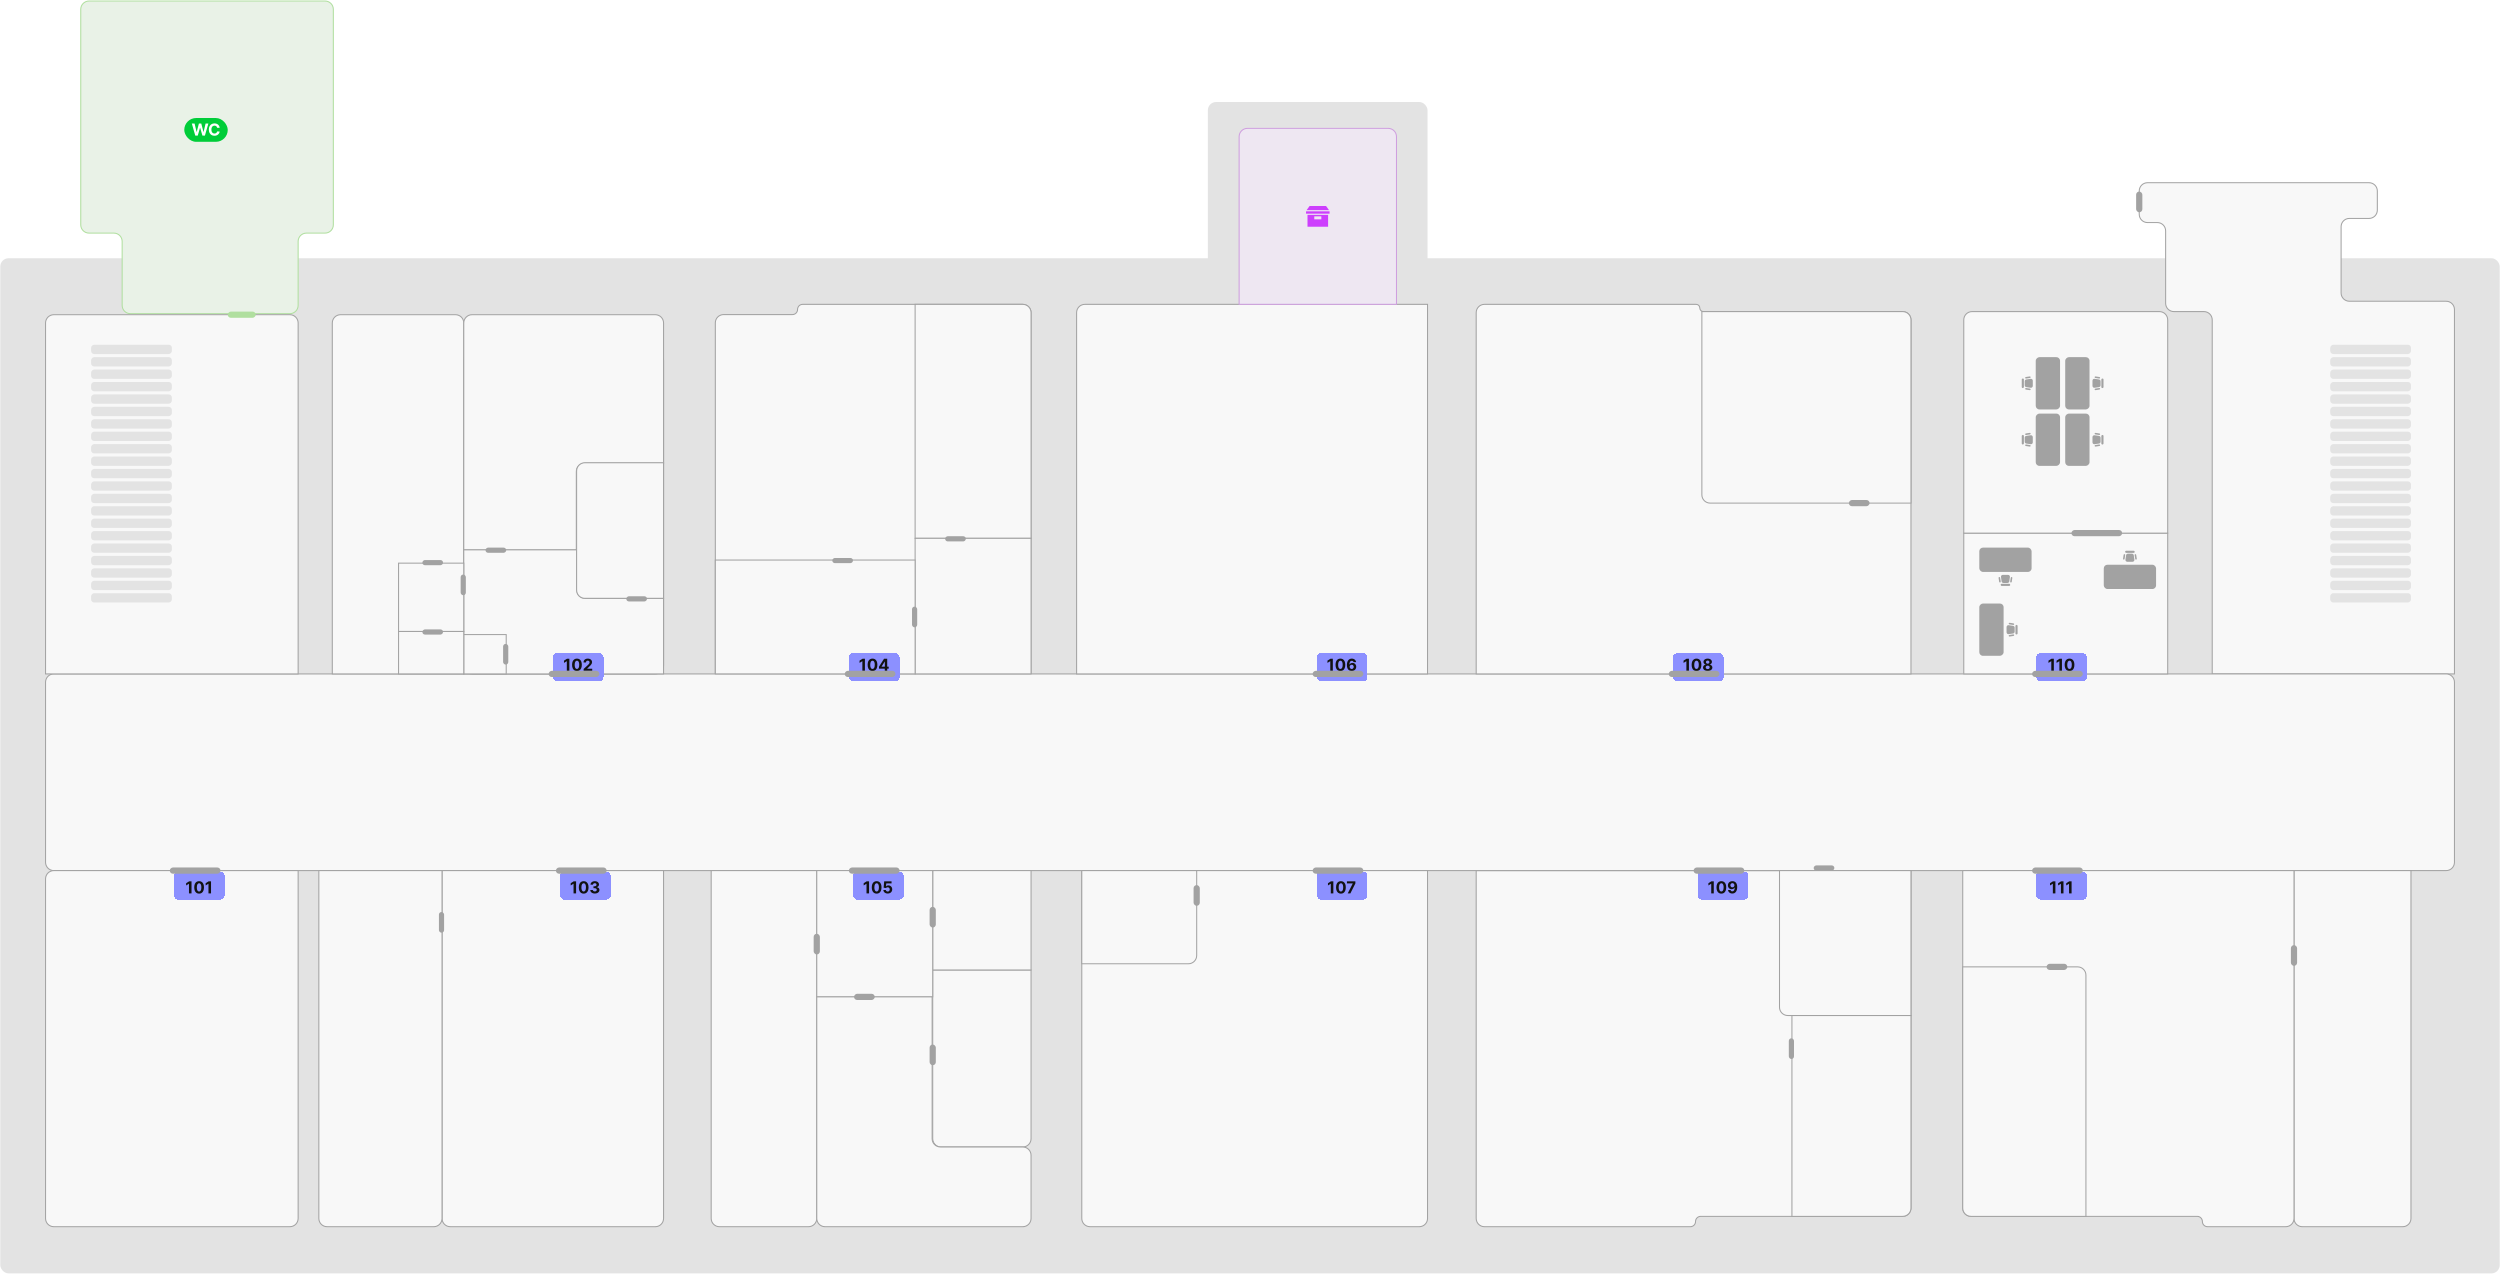 <?xml version="1.0" encoding="UTF-8"?> <svg xmlns="http://www.w3.org/2000/svg" width="2415" height="1231" viewBox="0 0 2415 1231" fill="none"> <rect x="0.278" y="249.458" width="2414.44" height="980.634" rx="8" fill="#E3E3E3"></rect> <rect x="1166.78" y="98.529" width="212.216" height="1030.47" rx="8" fill="#E3E3E3"></rect> <path d="M1426 841H1846V1167C1846 1171.42 1842.42 1175 1838 1175H1642.89C1640.13 1175 1637.89 1177.24 1637.89 1180V1180C1637.89 1182.76 1635.66 1185 1632.89 1185H1434C1429.58 1185 1426 1181.42 1426 1177V841Z" fill="#F8F8F8" stroke="#A2A2A2"></path> <path d="M691 311.889C691 307.471 694.582 303.889 699 303.889H765.491C768.222 303.889 770.436 301.675 770.436 298.945V298.945C770.436 296.214 772.65 294 775.38 294H880.828H988C992.418 294 996 297.582 996 302V353.83V651H691V311.889Z" fill="#F8F8F8" stroke="#A2A2A2"></path> <path d="M2137 309C2137 304.582 2133.42 301 2129 301H2100C2095.58 301 2092 297.418 2092 293V223C2092 218.582 2088.42 215 2084 215H2074.5C2070.08 215 2066.5 211.418 2066.5 207V184.5C2066.5 180.082 2070.08 176.5 2074.5 176.5H2288.5C2292.92 176.5 2296.5 180.082 2296.5 184.5V203C2296.5 207.418 2292.92 211 2288.5 211H2269.5C2265.08 211 2261.5 214.582 2261.5 219V283C2261.5 287.418 2265.08 291 2269.5 291H2363C2367.42 291 2371 294.582 2371 299V651H2137V309Z" fill="#F8F8F8" stroke="#A2A2A2"></path> <path d="M78 9C78 4.582 81.582 1 86 1H314C318.418 1 322 4.582 322 9V217.181C322 221.599 318.418 225.181 314 225.181H296C291.582 225.181 288 228.763 288 233.181V295C288 299.418 284.418 303 280 303H126C121.582 303 118 299.418 118 295V233.181C118 228.763 114.418 225.181 110 225.181H86C81.582 225.181 78 221.599 78 217.181V9Z" fill="#E9F2E7" stroke="#B0DF9F"></path> <rect x="178" y="114" width="42" height="23" rx="11.5" fill="#00CD39"></rect> <path d="M188.631 131L185.301 119.364H187.989L189.915 127.449H190.011L192.136 119.364H194.438L196.557 127.466H196.659L198.585 119.364H201.273L197.943 131H195.545L193.33 123.392H193.239L191.028 131H188.631ZM212.2 123.438H209.712C209.666 123.116 209.573 122.83 209.433 122.58C209.293 122.326 209.113 122.11 208.893 121.932C208.674 121.754 208.42 121.617 208.132 121.523C207.848 121.428 207.539 121.381 207.206 121.381C206.604 121.381 206.079 121.53 205.632 121.83C205.185 122.125 204.839 122.557 204.592 123.125C204.346 123.689 204.223 124.375 204.223 125.182C204.223 126.011 204.346 126.708 204.592 127.273C204.842 127.837 205.191 128.263 205.638 128.551C206.085 128.839 206.602 128.983 207.189 128.983C207.518 128.983 207.823 128.939 208.104 128.852C208.388 128.765 208.64 128.638 208.859 128.472C209.079 128.301 209.261 128.095 209.405 127.852C209.553 127.61 209.655 127.333 209.712 127.023L212.2 127.034C212.136 127.568 211.975 128.083 211.717 128.58C211.464 129.072 211.121 129.513 210.689 129.903C210.261 130.29 209.75 130.597 209.155 130.824C208.564 131.047 207.895 131.159 207.149 131.159C206.111 131.159 205.183 130.924 204.365 130.455C203.551 129.985 202.907 129.305 202.433 128.415C201.964 127.525 201.729 126.447 201.729 125.182C201.729 123.913 201.967 122.833 202.445 121.943C202.922 121.053 203.57 120.375 204.388 119.909C205.206 119.439 206.126 119.205 207.149 119.205C207.823 119.205 208.448 119.299 209.024 119.489C209.604 119.678 210.117 119.955 210.564 120.318C211.011 120.678 211.375 121.119 211.655 121.642C211.939 122.165 212.121 122.763 212.2 123.438Z" fill="white"></path> <path d="M44 659C44 654.582 47.582 651 52 651H787.79H1408.81H2002.65H2363C2367.42 651 2371 654.582 2371 659V833C2371 837.418 2367.42 841 2363 841H52C47.582 841 44 837.418 44 833V659Z" fill="#F8F8F8" stroke="#A2A2A2"></path> <path d="M1040 302C1040 297.582 1043.58 294 1048 294H1379V651H1040V302Z" fill="#F8F8F8" stroke="#A2A2A2"></path> <path d="M884 294H988C992.418 294 996 297.582 996 302V520H884V294Z" fill="#F8F8F8" stroke="#A2A2A2"></path> <path d="M884 520H996V651H884V520Z" fill="#F8F8F8" stroke="#A2A2A2"></path> <path d="M691 541H884V651H691V541Z" fill="#F8F8F8" stroke="#A2A2A2"></path> <path d="M321 312C321 307.582 324.582 304 329 304H440C444.418 304 448 307.582 448 312V651H321V312Z" fill="#F8F8F8" stroke="#A2A2A2"></path> <path d="M44 312C44 307.582 47.582 304 52 304H280C284.418 304 288 307.582 288 312V651H44V312Z" fill="#F8F8F8" stroke="#A2A2A2"></path> <rect x="448" y="340" width="193" height="311" rx="8" fill="#F8F8F8" stroke="#A2A2A2"></rect> <path d="M448 531H557.185V570C557.185 574.418 560.767 578 565.185 578H641V651H448V531Z" fill="#F8F8F8" stroke="#A2A2A2"></path> <path d="M1426 302C1426 297.582 1429.58 294 1434 294H1638.5C1640.43 294 1642 295.567 1642 297.5V297.5C1642 299.433 1643.57 301 1645.5 301H1838C1842.42 301 1846 304.582 1846 309V651H1426V302Z" fill="#F8F8F8" stroke="#A2A2A2"></path> <path d="M1897 515H2094V651H1897V515Z" fill="#F8F8F8" stroke="#A2A2A2"></path> <path d="M1897 309C1897 304.582 1900.58 301 1905 301H2086C2090.42 301 2094 304.582 2094 309V515H1897V309Z" fill="#F8F8F8" stroke="#A2A2A2"></path> <path d="M1045 841H1379V1177C1379 1181.42 1375.42 1185 1371 1185H1053C1048.58 1185 1045 1181.42 1045 1177V841Z" fill="#F8F8F8" stroke="#A2A2A2"></path> <path d="M687 841H789V1177C789 1181.42 785.418 1185 781 1185H695C690.582 1185 687 1181.42 687 1177V841Z" fill="#F8F8F8" stroke="#A2A2A2"></path> <path d="M427 841H641V1177C641 1181.42 637.418 1185 633 1185H435C430.582 1185 427 1181.42 427 1177V841Z" fill="#F8F8F8" stroke="#A2A2A2"></path> <path d="M2216 841H2329V1177C2329 1181.42 2325.42 1185 2321 1185H2224C2219.58 1185 2216 1181.42 2216 1177V841Z" fill="#F8F8F8" stroke="#A2A2A2"></path> <path d="M308 841H427V1177C427 1181.42 423.418 1185 419 1185H316C311.582 1185 308 1181.42 308 1177V841Z" fill="#F8F8F8" stroke="#A2A2A2"></path> <path d="M44 849C44 844.582 47.582 841 52 841H288V1177C288 1181.42 284.418 1185 280 1185H52C47.582 1185 44 1181.42 44 1177V849Z" fill="#F8F8F8" stroke="#A2A2A2"></path> <path d="M901 937H996V1100C996 1104.42 992.418 1108 988 1108H909C904.582 1108 901 1104.42 901 1100V937Z" fill="#F8F8F8" stroke="#A2A2A2"></path> <path d="M901 841H996V937H901V841Z" fill="#F8F8F8" stroke="#A2A2A2"></path> <path d="M789 841H901V963H789V841Z" fill="#F8F8F8" stroke="#A2A2A2"></path> <path d="M789 963H900.449V1100C900.449 1104.42 904.031 1108 908.449 1108H988C992.418 1108 996 1111.58 996 1116V1177C996 1181.42 992.418 1185 988 1185H880.259H797C792.582 1185 789 1181.42 789 1177V963Z" fill="#F8F8F8" stroke="#A2A2A2"></path> <path d="M1045 841H1156V923C1156 927.418 1152.42 931 1148 931H1045V841Z" fill="#F8F8F8" stroke="#A2A2A2"></path> <path d="M1719 841H1846V981H1727C1722.58 981 1719 977.418 1719 973V841Z" fill="#F8F8F8" stroke="#A2A2A2"></path> <path d="M1731 981H1846V1167C1846 1171.42 1842.42 1175 1838 1175H1731V981Z" fill="#F8F8F8" stroke="#A2A2A2"></path> <path d="M1896 841H2216V1177C2216 1181.42 2212.42 1185 2208 1185H2132.5C2129.74 1185 2127.5 1182.76 2127.5 1180V1180C2127.5 1177.24 2125.26 1175 2122.5 1175H1904C1899.58 1175 1896 1171.42 1896 1167V841Z" fill="#F8F8F8" stroke="#A2A2A2"></path> <path d="M1644 301H1838C1842.42 301 1846 304.582 1846 309V486H1652C1647.58 486 1644 482.418 1644 478V301Z" fill="#F8F8F8" stroke="#A2A2A2"></path> <path d="M1197 132C1197 127.582 1200.58 124 1205 124H1341C1345.42 124 1349 127.582 1349 132V294H1197V132Z" fill="#EEE7F2" stroke="#CF9FDF"></path> <path d="M1265.04 199L1262.17 203H1283.83L1280.96 199H1265.04ZM1261.63 204.143V206.429H1284.37V204.143H1261.63ZM1263.05 207.571V219H1282.95V207.571H1263.05ZM1269.59 209H1276.41V211.857H1269.59V209Z" fill="#CD3FFD"></path> <path d="M448 312C448 307.582 451.582 304 456 304H554.014L633 304C637.418 304 641 307.582 641 312V447.5H564.732C560.314 447.5 556.732 451.082 556.732 455.5V531H448L448 312Z" fill="#F8F8F8" stroke="#A2A2A2"></path> <path d="M557 455C557 450.582 560.582 447 565 447H641V578H565C560.582 578 557 574.418 557 570V455Z" fill="#F8F8F8" stroke="#A2A2A2"></path> <path d="M448 613H489V651H448V613Z" fill="#F8F8F8" stroke="#A2A2A2"></path> <path d="M385 544H448V610H385V544Z" fill="#F8F8F8" stroke="#A2A2A2"></path> <path d="M385 610H448V651H385V610Z" fill="#F8F8F8" stroke="#A2A2A2"></path> <rect x="166" y="333" width="9" height="78" rx="3" transform="rotate(90 166 333)" fill="#E3E3E3"></rect> <rect x="166" y="345" width="9" height="78" rx="3" transform="rotate(90 166 345)" fill="#E3E3E3"></rect> <rect x="166" y="357" width="9" height="78" rx="3" transform="rotate(90 166 357)" fill="#E3E3E3"></rect> <rect x="166" y="369" width="9" height="78" rx="3" transform="rotate(90 166 369)" fill="#E3E3E3"></rect> <rect x="166" y="381" width="9" height="78" rx="3" transform="rotate(90 166 381)" fill="#E3E3E3"></rect> <rect x="166" y="393" width="9" height="78" rx="3" transform="rotate(90 166 393)" fill="#E3E3E3"></rect> <rect x="166" y="405" width="9" height="78" rx="3" transform="rotate(90 166 405)" fill="#E3E3E3"></rect> <rect x="166" y="417" width="9" height="78" rx="3" transform="rotate(90 166 417)" fill="#E3E3E3"></rect> <rect x="166" y="429" width="9" height="78" rx="3" transform="rotate(90 166 429)" fill="#E3E3E3"></rect> <rect x="166" y="441" width="9" height="78" rx="3" transform="rotate(90 166 441)" fill="#E3E3E3"></rect> <rect x="166" y="453" width="9" height="78" rx="3" transform="rotate(90 166 453)" fill="#E3E3E3"></rect> <rect x="166" y="465" width="9" height="78" rx="3" transform="rotate(90 166 465)" fill="#E3E3E3"></rect> <rect x="166" y="477" width="9" height="78" rx="3" transform="rotate(90 166 477)" fill="#E3E3E3"></rect> <rect x="166" y="489" width="9" height="78" rx="3" transform="rotate(90 166 489)" fill="#E3E3E3"></rect> <rect x="166" y="501" width="9" height="78" rx="3" transform="rotate(90 166 501)" fill="#E3E3E3"></rect> <rect x="166" y="513" width="9" height="78" rx="3" transform="rotate(90 166 513)" fill="#E3E3E3"></rect> <rect x="166" y="525" width="9" height="78" rx="3" transform="rotate(90 166 525)" fill="#E3E3E3"></rect> <rect x="166" y="537" width="9" height="78" rx="3" transform="rotate(90 166 537)" fill="#E3E3E3"></rect> <rect x="166" y="549" width="9" height="78" rx="3" transform="rotate(90 166 549)" fill="#E3E3E3"></rect> <rect x="166" y="561" width="9" height="78" rx="3" transform="rotate(90 166 561)" fill="#E3E3E3"></rect> <rect x="166" y="573" width="9" height="78" rx="3" transform="rotate(90 166 573)" fill="#E3E3E3"></rect> <rect x="2329" y="333" width="9" height="78" rx="3" transform="rotate(90 2329 333)" fill="#E3E3E3"></rect> <rect x="2329" y="345" width="9" height="78" rx="3" transform="rotate(90 2329 345)" fill="#E3E3E3"></rect> <rect x="2329" y="357" width="9" height="78" rx="3" transform="rotate(90 2329 357)" fill="#E3E3E3"></rect> <rect x="2329" y="369" width="9" height="78" rx="3" transform="rotate(90 2329 369)" fill="#E3E3E3"></rect> <rect x="2329" y="381" width="9" height="78" rx="3" transform="rotate(90 2329 381)" fill="#E3E3E3"></rect> <rect x="2329" y="393" width="9" height="78" rx="3" transform="rotate(90 2329 393)" fill="#E3E3E3"></rect> <rect x="2329" y="405" width="9" height="78" rx="3" transform="rotate(90 2329 405)" fill="#E3E3E3"></rect> <rect x="2329" y="417" width="9" height="78" rx="3" transform="rotate(90 2329 417)" fill="#E3E3E3"></rect> <rect x="2329" y="429" width="9" height="78" rx="3" transform="rotate(90 2329 429)" fill="#E3E3E3"></rect> <rect x="2329" y="441" width="9" height="78" rx="3" transform="rotate(90 2329 441)" fill="#E3E3E3"></rect> <rect x="2329" y="453" width="9" height="78" rx="3" transform="rotate(90 2329 453)" fill="#E3E3E3"></rect> <rect x="2329" y="465" width="9" height="78" rx="3" transform="rotate(90 2329 465)" fill="#E3E3E3"></rect> <rect x="2329" y="477" width="9" height="78" rx="3" transform="rotate(90 2329 477)" fill="#E3E3E3"></rect> <rect x="2329" y="489" width="9" height="78" rx="3" transform="rotate(90 2329 489)" fill="#E3E3E3"></rect> <rect x="2329" y="501" width="9" height="78" rx="3" transform="rotate(90 2329 501)" fill="#E3E3E3"></rect> <rect x="2329" y="513" width="9" height="78" rx="3" transform="rotate(90 2329 513)" fill="#E3E3E3"></rect> <rect x="2329" y="525" width="9" height="78" rx="3" transform="rotate(90 2329 525)" fill="#E3E3E3"></rect> <rect x="2329" y="537" width="9" height="78" rx="3" transform="rotate(90 2329 537)" fill="#E3E3E3"></rect> <rect x="2329" y="549" width="9" height="78" rx="3" transform="rotate(90 2329 549)" fill="#E3E3E3"></rect> <rect x="2329" y="561" width="9" height="78" rx="3" transform="rotate(90 2329 561)" fill="#E3E3E3"></rect> <rect x="2329" y="573" width="9" height="78" rx="3" transform="rotate(90 2329 573)" fill="#E3E3E3"></rect> <g filter="url(#filter0_d_340_1520)"> <rect x="164" y="838" width="49" height="27" rx="4" fill="#8C90FF" shape-rendering="crispEdges"></rect> <path d="M181.006 847.364V859H178.545V849.699H178.477L175.812 851.369V849.188L178.693 847.364H181.006ZM188.334 859.256C187.357 859.252 186.516 859.011 185.811 858.534C185.11 858.057 184.571 857.366 184.192 856.46C183.817 855.555 183.631 854.466 183.635 853.193C183.635 851.924 183.822 850.843 184.197 849.949C184.576 849.055 185.116 848.375 185.817 847.909C186.521 847.439 187.36 847.205 188.334 847.205C189.307 847.205 190.144 847.439 190.845 847.909C191.55 848.379 192.091 849.061 192.47 849.955C192.849 850.845 193.036 851.924 193.033 853.193C193.033 854.47 192.843 855.561 192.464 856.466C192.089 857.371 191.552 858.062 190.851 858.54C190.15 859.017 189.311 859.256 188.334 859.256ZM188.334 857.216C189 857.216 189.533 856.881 189.93 856.21C190.328 855.54 190.525 854.534 190.521 853.193C190.521 852.311 190.43 851.576 190.249 850.989C190.071 850.402 189.817 849.96 189.487 849.665C189.161 849.369 188.777 849.222 188.334 849.222C187.671 849.222 187.141 849.553 186.743 850.216C186.345 850.879 186.144 851.871 186.141 853.193C186.141 854.087 186.23 854.833 186.408 855.432C186.589 856.027 186.845 856.473 187.175 856.773C187.504 857.068 187.891 857.216 188.334 857.216ZM199.849 847.364V859H197.389V849.699H197.321L194.656 851.369V849.188L197.537 847.364H199.849Z" fill="#121212"></path> </g> <g filter="url(#filter1_d_340_1520)"> <rect x="1268" y="838" width="49" height="27" rx="4" fill="#8C90FF" shape-rendering="crispEdges"></rect> <path d="M1284.01 847.364V859H1281.55V849.699H1281.48L1278.81 851.369V849.188L1281.69 847.364H1284.01ZM1291.33 859.256C1290.36 859.252 1289.52 859.011 1288.81 858.534C1288.11 858.057 1287.57 857.366 1287.19 856.46C1286.82 855.555 1286.63 854.466 1286.63 853.193C1286.63 851.924 1286.82 850.843 1287.2 849.949C1287.58 849.055 1288.12 848.375 1288.82 847.909C1289.52 847.439 1290.36 847.205 1291.33 847.205C1292.31 847.205 1293.14 847.439 1293.85 847.909C1294.55 848.379 1295.09 849.061 1295.47 849.955C1295.85 850.845 1296.04 851.924 1296.03 853.193C1296.03 854.47 1295.84 855.561 1295.46 856.466C1295.09 857.371 1294.55 858.062 1293.85 858.54C1293.15 859.017 1292.31 859.256 1291.33 859.256ZM1291.33 857.216C1292 857.216 1292.53 856.881 1292.93 856.21C1293.33 855.54 1293.53 854.534 1293.52 853.193C1293.52 852.311 1293.43 851.576 1293.25 850.989C1293.07 850.402 1292.82 849.96 1292.49 849.665C1292.16 849.369 1291.78 849.222 1291.33 849.222C1290.67 849.222 1290.14 849.553 1289.74 850.216C1289.35 850.879 1289.14 851.871 1289.14 853.193C1289.14 854.087 1289.23 854.833 1289.41 855.432C1289.59 856.027 1289.85 856.473 1290.17 856.773C1290.5 857.068 1290.89 857.216 1291.33 857.216ZM1297.93 859L1302.76 849.455V849.375H1297.14V847.364H1305.3V849.403L1300.47 859H1297.93Z" fill="#121212"></path> </g> <g filter="url(#filter2_d_340_1520)"> <rect x="1268" y="627" width="49" height="27" rx="4" fill="#8C90FF" shape-rendering="crispEdges"></rect> <path d="M1283.51 632.364V644H1281.05V634.699H1280.98L1278.31 636.369V634.188L1281.19 632.364H1283.51ZM1290.83 644.256C1289.86 644.252 1289.02 644.011 1288.31 643.534C1287.61 643.057 1287.07 642.366 1286.69 641.46C1286.32 640.555 1286.13 639.466 1286.13 638.193C1286.13 636.924 1286.32 635.843 1286.7 634.949C1287.08 634.055 1287.62 633.375 1288.32 632.909C1289.02 632.439 1289.86 632.205 1290.83 632.205C1291.81 632.205 1292.64 632.439 1293.35 632.909C1294.05 633.379 1294.59 634.061 1294.97 634.955C1295.35 635.845 1295.54 636.924 1295.53 638.193C1295.53 639.47 1295.34 640.561 1294.96 641.466C1294.59 642.371 1294.05 643.062 1293.35 643.54C1292.65 644.017 1291.81 644.256 1290.83 644.256ZM1290.83 642.216C1291.5 642.216 1292.03 641.881 1292.43 641.21C1292.83 640.54 1293.03 639.534 1293.02 638.193C1293.02 637.311 1292.93 636.576 1292.75 635.989C1292.57 635.402 1292.32 634.96 1291.99 634.665C1291.66 634.369 1291.28 634.222 1290.83 634.222C1290.17 634.222 1289.64 634.553 1289.24 635.216C1288.85 635.879 1288.64 636.871 1288.64 638.193C1288.64 639.087 1288.73 639.833 1288.91 640.432C1289.09 641.027 1289.35 641.473 1289.67 641.773C1290 642.068 1290.39 642.216 1290.83 642.216ZM1301.75 644.159C1301.15 644.155 1300.58 644.055 1300.02 643.858C1299.47 643.661 1298.97 643.341 1298.53 642.898C1298.09 642.455 1297.74 641.867 1297.49 641.136C1297.23 640.405 1297.11 639.508 1297.11 638.443C1297.11 637.466 1297.22 636.593 1297.44 635.824C1297.66 635.051 1297.98 634.396 1298.39 633.858C1298.81 633.32 1299.31 632.911 1299.89 632.631C1300.47 632.347 1301.12 632.205 1301.84 632.205C1302.61 632.205 1303.3 632.356 1303.89 632.659C1304.49 632.958 1304.97 633.366 1305.33 633.881C1305.69 634.396 1305.91 634.973 1305.99 635.614H1303.56C1303.46 635.208 1303.27 634.89 1302.96 634.659C1302.66 634.428 1302.29 634.312 1301.84 634.312C1301.08 634.312 1300.5 634.642 1300.11 635.301C1299.72 635.96 1299.52 636.856 1299.51 637.989H1299.59C1299.77 637.644 1300 637.35 1300.3 637.108C1300.6 636.862 1300.94 636.674 1301.32 636.545C1301.7 636.413 1302.1 636.347 1302.53 636.347C1303.21 636.347 1303.83 636.509 1304.37 636.835C1304.9 637.157 1305.33 637.6 1305.64 638.165C1305.95 638.729 1306.11 639.375 1306.11 640.102C1306.11 640.89 1305.92 641.591 1305.55 642.205C1305.19 642.818 1304.68 643.299 1304.03 643.648C1303.37 643.992 1302.62 644.163 1301.75 644.159ZM1301.74 642.227C1302.12 642.227 1302.46 642.136 1302.76 641.955C1303.06 641.773 1303.29 641.527 1303.46 641.216C1303.63 640.905 1303.72 640.557 1303.72 640.17C1303.72 639.784 1303.63 639.437 1303.46 639.131C1303.3 638.824 1303.07 638.58 1302.77 638.398C1302.47 638.216 1302.14 638.125 1301.76 638.125C1301.47 638.125 1301.21 638.178 1300.97 638.284C1300.73 638.39 1300.52 638.538 1300.34 638.727C1300.16 638.917 1300.02 639.136 1299.92 639.386C1299.82 639.633 1299.76 639.896 1299.76 640.176C1299.76 640.551 1299.85 640.894 1300.02 641.205C1300.19 641.515 1300.43 641.763 1300.72 641.949C1301.02 642.134 1301.36 642.227 1301.74 642.227Z" fill="#121212"></path> </g> <g filter="url(#filter3_d_340_1520)"> <rect x="1612" y="627" width="49" height="27" rx="4" fill="#8C90FF" shape-rendering="crispEdges"></rect> <path d="M1627.51 632.364V644H1625.05V634.699H1624.98L1622.31 636.369V634.188L1625.19 632.364H1627.51ZM1634.83 644.256C1633.86 644.252 1633.02 644.011 1632.31 643.534C1631.61 643.057 1631.07 642.366 1630.69 641.46C1630.32 640.555 1630.13 639.466 1630.13 638.193C1630.13 636.924 1630.32 635.843 1630.7 634.949C1631.08 634.055 1631.62 633.375 1632.32 632.909C1633.02 632.439 1633.86 632.205 1634.83 632.205C1635.81 632.205 1636.64 632.439 1637.35 632.909C1638.05 633.379 1638.59 634.061 1638.97 634.955C1639.35 635.845 1639.54 636.924 1639.53 638.193C1639.53 639.47 1639.34 640.561 1638.96 641.466C1638.59 642.371 1638.05 643.062 1637.35 643.54C1636.65 644.017 1635.81 644.256 1634.83 644.256ZM1634.83 642.216C1635.5 642.216 1636.03 641.881 1636.43 641.21C1636.83 640.54 1637.03 639.534 1637.02 638.193C1637.02 637.311 1636.93 636.576 1636.75 635.989C1636.57 635.402 1636.32 634.96 1635.99 634.665C1635.66 634.369 1635.28 634.222 1634.83 634.222C1634.17 634.222 1633.64 634.553 1633.24 635.216C1632.85 635.879 1632.64 636.871 1632.64 638.193C1632.64 639.087 1632.73 639.833 1632.91 640.432C1633.09 641.027 1633.35 641.473 1633.67 641.773C1634 642.068 1634.39 642.216 1634.83 642.216ZM1645.63 644.159C1644.75 644.159 1643.97 644.017 1643.29 643.733C1642.61 643.445 1642.08 643.053 1641.7 642.557C1641.31 642.061 1641.12 641.498 1641.12 640.869C1641.12 640.384 1641.23 639.939 1641.45 639.534C1641.67 639.125 1641.97 638.786 1642.36 638.517C1642.74 638.244 1643.17 638.07 1643.64 637.994V637.915C1643.02 637.79 1642.51 637.489 1642.13 637.011C1641.74 636.53 1641.55 635.972 1641.55 635.335C1641.55 634.733 1641.72 634.197 1642.08 633.727C1642.43 633.254 1642.91 632.883 1643.53 632.614C1644.14 632.341 1644.84 632.205 1645.63 632.205C1646.41 632.205 1647.11 632.341 1647.72 632.614C1648.34 632.886 1648.83 633.259 1649.18 633.733C1649.53 634.203 1649.71 634.737 1649.71 635.335C1649.71 635.975 1649.51 636.534 1649.12 637.011C1648.73 637.489 1648.23 637.79 1647.62 637.915V637.994C1648.09 638.07 1648.51 638.244 1648.89 638.517C1649.27 638.786 1649.57 639.125 1649.8 639.534C1650.03 639.939 1650.14 640.384 1650.14 640.869C1650.14 641.498 1649.95 642.061 1649.56 642.557C1649.17 643.053 1648.64 643.445 1647.96 643.733C1647.28 644.017 1646.5 644.159 1645.63 644.159ZM1645.63 642.352C1646.02 642.352 1646.36 642.282 1646.65 642.142C1646.94 641.998 1647.17 641.801 1647.33 641.551C1647.5 641.297 1647.58 641.006 1647.58 640.676C1647.58 640.339 1647.5 640.042 1647.33 639.784C1647.16 639.523 1646.93 639.318 1646.63 639.17C1646.34 639.019 1646.01 638.943 1645.63 638.943C1645.25 638.943 1644.92 639.019 1644.62 639.17C1644.33 639.318 1644.09 639.523 1643.92 639.784C1643.76 640.042 1643.67 640.339 1643.67 640.676C1643.67 641.006 1643.75 641.297 1643.92 641.551C1644.08 641.801 1644.31 641.998 1644.61 642.142C1644.9 642.282 1645.24 642.352 1645.63 642.352ZM1645.63 637.153C1645.95 637.153 1646.24 637.087 1646.5 636.955C1646.75 636.822 1646.95 636.638 1647.09 636.403C1647.24 636.169 1647.31 635.898 1647.31 635.591C1647.31 635.288 1647.24 635.023 1647.09 634.795C1646.95 634.564 1646.75 634.384 1646.5 634.256C1646.25 634.123 1645.96 634.057 1645.63 634.057C1645.3 634.057 1645.01 634.123 1644.75 634.256C1644.5 634.384 1644.3 634.564 1644.16 634.795C1644.02 635.023 1643.95 635.288 1643.95 635.591C1643.95 635.898 1644.02 636.169 1644.16 636.403C1644.31 636.638 1644.5 636.822 1644.76 636.955C1645.01 637.087 1645.3 637.153 1645.63 637.153Z" fill="#121212"></path> </g> <g filter="url(#filter4_d_340_1520)"> <rect x="1636" y="838" width="49" height="27" rx="4" fill="#8C90FF" shape-rendering="crispEdges"></rect> <path d="M1651.51 847.364V859H1649.05V849.699H1648.98L1646.31 851.369V849.188L1649.19 847.364H1651.51ZM1658.83 859.256C1657.86 859.252 1657.02 859.011 1656.31 858.534C1655.61 858.057 1655.07 857.366 1654.69 856.46C1654.32 855.555 1654.13 854.466 1654.13 853.193C1654.13 851.924 1654.32 850.843 1654.7 849.949C1655.08 849.055 1655.62 848.375 1656.32 847.909C1657.02 847.439 1657.86 847.205 1658.83 847.205C1659.81 847.205 1660.64 847.439 1661.35 847.909C1662.05 848.379 1662.59 849.061 1662.97 849.955C1663.35 850.845 1663.54 851.924 1663.53 853.193C1663.53 854.47 1663.34 855.561 1662.96 856.466C1662.59 857.371 1662.05 858.062 1661.35 858.54C1660.65 859.017 1659.81 859.256 1658.83 859.256ZM1658.83 857.216C1659.5 857.216 1660.03 856.881 1660.43 856.21C1660.83 855.54 1661.03 854.534 1661.02 853.193C1661.02 852.311 1660.93 851.576 1660.75 850.989C1660.57 850.402 1660.32 849.96 1659.99 849.665C1659.66 849.369 1659.28 849.222 1658.83 849.222C1658.17 849.222 1657.64 849.553 1657.24 850.216C1656.85 850.879 1656.64 851.871 1656.64 853.193C1656.64 854.087 1656.73 854.833 1656.91 855.432C1657.09 856.027 1657.35 856.473 1657.67 856.773C1658 857.068 1658.39 857.216 1658.83 857.216ZM1669.5 847.205C1670.1 847.205 1670.67 847.305 1671.22 847.506C1671.78 847.706 1672.28 848.027 1672.71 848.466C1673.15 848.905 1673.5 849.489 1673.75 850.216C1674.01 850.939 1674.14 851.828 1674.14 852.881C1674.14 853.869 1674.03 854.752 1673.81 855.528C1673.59 856.301 1673.27 856.958 1672.86 857.5C1672.45 858.042 1671.95 858.455 1671.37 858.739C1670.78 859.019 1670.13 859.159 1669.41 859.159C1668.64 859.159 1667.95 859.009 1667.36 858.71C1666.76 858.407 1666.28 857.996 1665.92 857.477C1665.56 856.955 1665.34 856.367 1665.26 855.716H1667.69C1667.79 856.14 1667.98 856.47 1668.29 856.705C1668.59 856.936 1668.96 857.051 1669.41 857.051C1670.17 857.051 1670.75 856.722 1671.14 856.062C1671.53 855.4 1671.73 854.492 1671.74 853.341H1671.66C1671.48 853.682 1671.25 853.975 1670.95 854.222C1670.66 854.464 1670.32 854.652 1669.93 854.784C1669.56 854.917 1669.15 854.983 1668.72 854.983C1668.04 854.983 1667.43 854.822 1666.89 854.5C1666.35 854.178 1665.93 853.735 1665.62 853.17C1665.31 852.606 1665.15 851.962 1665.15 851.239C1665.15 850.458 1665.33 849.763 1665.69 849.153C1666.05 848.544 1666.56 848.066 1667.21 847.722C1667.87 847.373 1668.63 847.201 1669.5 847.205ZM1669.51 849.136C1669.13 849.136 1668.79 849.227 1668.49 849.409C1668.2 849.591 1667.96 849.835 1667.79 850.142C1667.62 850.449 1667.53 850.792 1667.54 851.17C1667.54 851.553 1667.62 851.898 1667.79 852.205C1667.96 852.508 1668.19 852.75 1668.48 852.932C1668.78 853.11 1669.11 853.199 1669.49 853.199C1669.78 853.199 1670.04 853.146 1670.28 853.04C1670.52 852.934 1670.73 852.788 1670.91 852.602C1671.09 852.413 1671.24 852.195 1671.34 851.949C1671.44 851.703 1671.49 851.441 1671.49 851.165C1671.49 850.797 1671.4 850.46 1671.23 850.153C1671.06 849.847 1670.82 849.6 1670.53 849.415C1670.23 849.229 1669.89 849.136 1669.51 849.136Z" fill="#121212"></path> </g> <g filter="url(#filter5_d_340_1520)"> <rect x="1963" y="838" width="49" height="27" rx="4" fill="#8C90FF" shape-rendering="crispEdges"></rect> <path d="M1981.51 847.364V859H1979.05V849.699H1978.98L1976.31 851.369V849.188L1979.19 847.364H1981.51ZM1989.33 847.364V859H1986.87V849.699H1986.81L1984.14 851.369V849.188L1987.02 847.364H1989.33ZM1997.16 847.364V859H1994.7V849.699H1994.63L1991.97 851.369V849.188L1994.85 847.364H1997.16Z" fill="#121212"></path> </g> <rect x="164" y="844" width="6" height="49" rx="3" transform="rotate(-90 164 844)" fill="#A2A2A2"></rect> <g filter="url(#filter6_d_340_1520)"> <rect x="537" y="838" width="49" height="27" rx="4" fill="#8C90FF" shape-rendering="crispEdges"></rect> <path d="M552.506 847.364V859H550.045V849.699H549.977L547.312 851.369V849.188L550.193 847.364H552.506ZM559.834 859.256C558.857 859.252 558.016 859.011 557.311 858.534C556.61 858.057 556.071 857.366 555.692 856.46C555.317 855.555 555.131 854.466 555.135 853.193C555.135 851.924 555.322 850.843 555.697 849.949C556.076 849.055 556.616 848.375 557.317 847.909C558.021 847.439 558.86 847.205 559.834 847.205C560.807 847.205 561.644 847.439 562.345 847.909C563.05 848.379 563.591 849.061 563.97 849.955C564.349 850.845 564.536 851.924 564.533 853.193C564.533 854.47 564.343 855.561 563.964 856.466C563.589 857.371 563.052 858.062 562.351 858.54C561.65 859.017 560.811 859.256 559.834 859.256ZM559.834 857.216C560.5 857.216 561.033 856.881 561.43 856.21C561.828 855.54 562.025 854.534 562.021 853.193C562.021 852.311 561.93 851.576 561.749 850.989C561.571 850.402 561.317 849.96 560.987 849.665C560.661 849.369 560.277 849.222 559.834 849.222C559.171 849.222 558.641 849.553 558.243 850.216C557.845 850.879 557.644 851.871 557.641 853.193C557.641 854.087 557.73 854.833 557.908 855.432C558.089 856.027 558.345 856.473 558.675 856.773C559.004 857.068 559.391 857.216 559.834 857.216ZM570.588 859.159C569.74 859.159 568.984 859.013 568.321 858.722C567.662 858.426 567.141 858.021 566.759 857.506C566.38 856.987 566.185 856.388 566.173 855.71H568.651C568.666 855.994 568.759 856.244 568.929 856.46C569.103 856.672 569.334 856.837 569.622 856.955C569.91 857.072 570.234 857.131 570.594 857.131C570.969 857.131 571.3 857.064 571.588 856.932C571.876 856.799 572.101 856.616 572.264 856.381C572.427 856.146 572.509 855.875 572.509 855.568C572.509 855.258 572.421 854.983 572.247 854.744C572.077 854.502 571.83 854.312 571.509 854.176C571.19 854.04 570.812 853.972 570.372 853.972H569.287V852.165H570.372C570.743 852.165 571.071 852.1 571.355 851.972C571.643 851.843 571.866 851.665 572.026 851.438C572.185 851.206 572.264 850.938 572.264 850.631C572.264 850.339 572.194 850.083 572.054 849.864C571.918 849.64 571.724 849.466 571.474 849.341C571.228 849.216 570.94 849.153 570.611 849.153C570.277 849.153 569.973 849.214 569.696 849.335C569.42 849.453 569.198 849.621 569.031 849.841C568.865 850.061 568.776 850.318 568.764 850.614H566.406C566.418 849.943 566.609 849.352 566.98 848.841C567.351 848.33 567.851 847.93 568.48 847.642C569.113 847.35 569.827 847.205 570.622 847.205C571.425 847.205 572.128 847.35 572.73 847.642C573.332 847.934 573.8 848.328 574.134 848.824C574.471 849.316 574.637 849.869 574.634 850.483C574.637 851.134 574.435 851.678 574.026 852.114C573.62 852.549 573.092 852.826 572.44 852.943V853.034C573.296 853.144 573.948 853.441 574.395 853.926C574.846 854.407 575.069 855.009 575.065 855.733C575.069 856.396 574.878 856.985 574.491 857.5C574.109 858.015 573.58 858.42 572.906 858.716C572.232 859.011 571.459 859.159 570.588 859.159Z" fill="#121212"></path> </g> <rect x="537" y="844" width="6" height="49" rx="3" transform="rotate(-90 537 844)" fill="#A2A2A2"></rect> <g filter="url(#filter7_d_340_1520)"> <rect x="820" y="838" width="49" height="27" rx="4" fill="#8C90FF" shape-rendering="crispEdges"></rect> <path d="M835.506 847.364V859H833.045V849.699H832.977L830.312 851.369V849.188L833.193 847.364H835.506ZM842.834 859.256C841.857 859.252 841.016 859.011 840.311 858.534C839.61 858.057 839.071 857.366 838.692 856.46C838.317 855.555 838.131 854.466 838.135 853.193C838.135 851.924 838.322 850.843 838.697 849.949C839.076 849.055 839.616 848.375 840.317 847.909C841.021 847.439 841.86 847.205 842.834 847.205C843.807 847.205 844.644 847.439 845.345 847.909C846.05 848.379 846.591 849.061 846.97 849.955C847.349 850.845 847.536 851.924 847.533 853.193C847.533 854.47 847.343 855.561 846.964 856.466C846.589 857.371 846.052 858.062 845.351 858.54C844.65 859.017 843.811 859.256 842.834 859.256ZM842.834 857.216C843.5 857.216 844.033 856.881 844.43 856.21C844.828 855.54 845.025 854.534 845.021 853.193C845.021 852.311 844.93 851.576 844.749 850.989C844.571 850.402 844.317 849.96 843.987 849.665C843.661 849.369 843.277 849.222 842.834 849.222C842.171 849.222 841.641 849.553 841.243 850.216C840.845 850.879 840.644 851.871 840.641 853.193C840.641 854.087 840.73 854.833 840.908 855.432C841.089 856.027 841.345 856.473 841.675 856.773C842.004 857.068 842.391 857.216 842.834 857.216ZM853.537 859.159C852.734 859.159 852.018 859.011 851.389 858.716C850.764 858.42 850.268 858.013 849.901 857.494C849.533 856.975 849.342 856.381 849.327 855.71H851.713C851.74 856.161 851.929 856.527 852.281 856.807C852.634 857.087 853.052 857.227 853.537 857.227C853.923 857.227 854.264 857.142 854.56 856.972C854.859 856.797 855.092 856.557 855.259 856.25C855.429 855.939 855.514 855.583 855.514 855.182C855.514 854.773 855.427 854.413 855.253 854.102C855.082 853.792 854.846 853.549 854.543 853.375C854.24 853.201 853.893 853.112 853.503 853.108C853.162 853.108 852.83 853.178 852.509 853.318C852.19 853.458 851.942 853.65 851.764 853.892L849.577 853.5L850.128 847.364H857.241V849.375H852.156L851.855 852.29H851.923C852.128 852.002 852.437 851.763 852.849 851.574C853.262 851.384 853.724 851.29 854.236 851.29C854.937 851.29 855.562 851.455 856.111 851.784C856.66 852.114 857.094 852.566 857.412 853.142C857.73 853.714 857.887 854.373 857.884 855.119C857.887 855.903 857.705 856.6 857.338 857.21C856.974 857.816 856.465 858.294 855.81 858.642C855.158 858.987 854.401 859.159 853.537 859.159Z" fill="#121212"></path> </g> <rect x="820" y="844" width="6" height="49" rx="3" transform="rotate(-90 820 844)" fill="#A2A2A2"></rect> <rect x="1268" y="844" width="6" height="49" rx="3" transform="rotate(-90 1268 844)" fill="#A2A2A2"></rect> <rect x="1268" y="654" width="6" height="49" rx="3" transform="rotate(-90 1268 654)" fill="#A2A2A2"></rect> <rect x="1612" y="654" width="6" height="49" rx="3" transform="rotate(-90 1612 654)" fill="#A2A2A2"></rect> <g filter="url(#filter8_d_340_1520)"> <rect x="1963" y="627" width="49" height="27" rx="4" fill="#8C90FF" shape-rendering="crispEdges"></rect> <path d="M1980.01 632.364V644H1977.55V634.699H1977.48L1974.81 636.369V634.188L1977.69 632.364H1980.01ZM1987.83 632.364V644H1985.37V634.699H1985.31L1982.64 636.369V634.188L1985.52 632.364H1987.83ZM1995.16 644.256C1994.18 644.252 1993.34 644.011 1992.64 643.534C1991.94 643.057 1991.4 642.366 1991.02 641.46C1990.64 640.555 1990.46 639.466 1990.46 638.193C1990.46 636.924 1990.65 635.843 1991.03 634.949C1991.4 634.055 1991.94 633.375 1992.64 632.909C1993.35 632.439 1994.19 632.205 1995.16 632.205C1996.14 632.205 1996.97 632.439 1997.67 632.909C1998.38 633.379 1998.92 634.061 1999.3 634.955C1999.68 635.845 1999.86 636.924 1999.86 638.193C1999.86 639.47 1999.67 640.561 1999.29 641.466C1998.92 642.371 1998.38 643.062 1997.68 643.54C1996.98 644.017 1996.14 644.256 1995.16 644.256ZM1995.16 642.216C1995.83 642.216 1996.36 641.881 1996.76 641.21C1997.16 640.54 1997.35 639.534 1997.35 638.193C1997.35 637.311 1997.26 636.576 1997.08 635.989C1996.9 635.402 1996.64 634.96 1996.32 634.665C1995.99 634.369 1995.61 634.222 1995.16 634.222C1994.5 634.222 1993.97 634.553 1993.57 635.216C1993.17 635.879 1992.97 636.871 1992.97 638.193C1992.97 639.087 1993.06 639.833 1993.24 640.432C1993.42 641.027 1993.67 641.473 1994 641.773C1994.33 642.068 1994.72 642.216 1995.16 642.216Z" fill="#121212"></path> </g> <rect x="1963" y="654" width="6" height="49" rx="3" transform="rotate(-90 1963 654)" fill="#A2A2A2"></rect> <rect x="2001" y="518" width="6" height="49" rx="3" transform="rotate(-90 2001 518)" fill="#A2A2A2"></rect> <g filter="url(#filter9_d_340_1520)"> <rect x="816" y="627" width="49" height="27" rx="4" fill="#8C90FF" shape-rendering="crispEdges"></rect> <path d="M831.506 632.364V644H829.045V634.699H828.977L826.312 636.369V634.188L829.193 632.364H831.506ZM838.834 644.256C837.857 644.252 837.016 644.011 836.311 643.534C835.61 643.057 835.071 642.366 834.692 641.46C834.317 640.555 834.131 639.466 834.135 638.193C834.135 636.924 834.322 635.843 834.697 634.949C835.076 634.055 835.616 633.375 836.317 632.909C837.021 632.439 837.86 632.205 838.834 632.205C839.807 632.205 840.644 632.439 841.345 632.909C842.05 633.379 842.591 634.061 842.97 634.955C843.349 635.845 843.536 636.924 843.533 638.193C843.533 639.47 843.343 640.561 842.964 641.466C842.589 642.371 842.052 643.062 841.351 643.54C840.65 644.017 839.811 644.256 838.834 644.256ZM838.834 642.216C839.5 642.216 840.033 641.881 840.43 641.21C840.828 640.54 841.025 639.534 841.021 638.193C841.021 637.311 840.93 636.576 840.749 635.989C840.571 635.402 840.317 634.96 839.987 634.665C839.661 634.369 839.277 634.222 838.834 634.222C838.171 634.222 837.641 634.553 837.243 635.216C836.845 635.879 836.644 636.871 836.641 638.193C836.641 639.087 836.73 639.833 836.908 640.432C837.089 641.027 837.345 641.473 837.675 641.773C838.004 642.068 838.391 642.216 838.834 642.216ZM845.111 641.955V640.017L849.969 632.364H851.639V635.045H850.651L847.588 639.892V639.983H854.491V641.955H845.111ZM850.696 644V641.364L850.741 640.506V632.364H853.048V644H850.696Z" fill="#121212"></path> </g> <rect x="816" y="654" width="6" height="49" rx="3" transform="rotate(-90 816 654)" fill="#A2A2A2"></rect> <g filter="url(#filter10_d_340_1520)"> <rect x="530" y="627" width="49" height="27" rx="4" fill="#8C90FF" shape-rendering="crispEdges"></rect> <path d="M546.006 632.364V644H543.545V634.699H543.477L540.812 636.369V634.188L543.693 632.364H546.006ZM553.334 644.256C552.357 644.252 551.516 644.011 550.811 643.534C550.11 643.057 549.571 642.366 549.192 641.46C548.817 640.555 548.631 639.466 548.635 638.193C548.635 636.924 548.822 635.843 549.197 634.949C549.576 634.055 550.116 633.375 550.817 632.909C551.521 632.439 552.36 632.205 553.334 632.205C554.307 632.205 555.144 632.439 555.845 632.909C556.55 633.379 557.091 634.061 557.47 634.955C557.849 635.845 558.036 636.924 558.033 638.193C558.033 639.47 557.843 640.561 557.464 641.466C557.089 642.371 556.552 643.062 555.851 643.54C555.15 644.017 554.311 644.256 553.334 644.256ZM553.334 642.216C554 642.216 554.533 641.881 554.93 641.21C555.328 640.54 555.525 639.534 555.521 638.193C555.521 637.311 555.43 636.576 555.249 635.989C555.071 635.402 554.817 634.96 554.487 634.665C554.161 634.369 553.777 634.222 553.334 634.222C552.671 634.222 552.141 634.553 551.743 635.216C551.345 635.879 551.144 636.871 551.141 638.193C551.141 639.087 551.23 639.833 551.408 640.432C551.589 641.027 551.845 641.473 552.175 641.773C552.504 642.068 552.891 642.216 553.334 642.216ZM559.787 644V642.227L563.929 638.392C564.281 638.051 564.577 637.744 564.815 637.472C565.058 637.199 565.241 636.932 565.366 636.67C565.491 636.405 565.554 636.119 565.554 635.812C565.554 635.472 565.476 635.178 565.321 634.932C565.166 634.682 564.954 634.491 564.685 634.358C564.416 634.222 564.111 634.153 563.77 634.153C563.414 634.153 563.103 634.225 562.838 634.369C562.573 634.513 562.368 634.72 562.224 634.989C562.08 635.258 562.009 635.578 562.009 635.949H559.673C559.673 635.187 559.846 634.527 560.19 633.966C560.535 633.405 561.018 632.972 561.639 632.665C562.26 632.358 562.976 632.205 563.787 632.205C564.62 632.205 565.346 632.352 565.963 632.648C566.584 632.939 567.067 633.345 567.412 633.864C567.757 634.383 567.929 634.977 567.929 635.648C567.929 636.087 567.842 636.521 567.668 636.949C567.497 637.377 567.192 637.852 566.753 638.375C566.313 638.894 565.694 639.517 564.895 640.244L563.196 641.909V641.989H568.082V644H559.787Z" fill="#121212"></path> </g> <rect x="530" y="654" width="6" height="49" rx="3" transform="rotate(-90 530 654)" fill="#A2A2A2"></rect> <rect x="1636" y="844" width="6" height="49" rx="3" transform="rotate(-90 1636 844)" fill="#A2A2A2"></rect> <rect x="1963" y="844" width="6" height="49" rx="3" transform="rotate(-90 1963 844)" fill="#A2A2A2"></rect> <rect x="247" y="301" width="6" height="27" rx="3" transform="rotate(90 247 301)" fill="#B0DF9F"></rect> <rect x="486" y="622" width="5" height="20" rx="2.5" fill="#A2A2A2"></rect> <rect x="881" y="586" width="5" height="20" rx="2.5" fill="#A2A2A2"></rect> <rect x="445" y="555" width="5" height="20" rx="2.5" fill="#A2A2A2"></rect> <rect x="428" y="541" width="5" height="20" rx="2.5" transform="rotate(90 428 541)" fill="#A2A2A2"></rect> <rect x="428" y="608" width="5" height="20" rx="2.5" transform="rotate(90 428 608)" fill="#A2A2A2"></rect> <rect x="489" y="529" width="5" height="20" rx="2.5" transform="rotate(90 489 529)" fill="#A2A2A2"></rect> <rect x="824" y="539" width="5" height="20" rx="2.5" transform="rotate(90 824 539)" fill="#A2A2A2"></rect> <rect x="933" y="518" width="5" height="20" rx="2.5" transform="rotate(90 933 518)" fill="#A2A2A2"></rect> <rect x="1806" y="483" width="6" height="20" rx="3" transform="rotate(90 1806 483)" fill="#A2A2A2"></rect> <rect x="2069.5" y="205.051" width="6" height="20" rx="3" transform="rotate(-180 2069.5 205.051)" fill="#A2A2A2"></rect> <rect x="625" y="576" width="5" height="20" rx="2.5" transform="rotate(90 625 576)" fill="#A2A2A2"></rect> <rect x="845" y="960" width="6" height="20" rx="3" transform="rotate(90 845 960)" fill="#A2A2A2"></rect> <rect x="792" y="922" width="6" height="20" rx="3" transform="rotate(-180 792 922)" fill="#A2A2A2"></rect> <rect x="429" y="901" width="5" height="20" rx="2.5" transform="rotate(-180 429 901)" fill="#A2A2A2"></rect> <rect x="904" y="896" width="6" height="20" rx="3" transform="rotate(-180 904 896)" fill="#A2A2A2"></rect> <rect x="1159" y="875" width="6" height="20" rx="3" transform="rotate(-180 1159 875)" fill="#A2A2A2"></rect> <rect x="1733" y="1023" width="5" height="20" rx="2.5" transform="rotate(-180 1733 1023)" fill="#A2A2A2"></rect> <rect x="2219" y="933" width="6" height="20" rx="3" transform="rotate(-180 2219 933)" fill="#A2A2A2"></rect> <rect x="1752" y="841" width="5" height="20" rx="2.5" transform="rotate(-90 1752 841)" fill="#A2A2A2"></rect> <rect x="904" y="1029" width="6" height="20" rx="3" transform="rotate(-180 904 1029)" fill="#A2A2A2"></rect> <path d="M1896 934H2007C2011.42 934 2015 937.582 2015 942V1175H1904C1899.58 1175 1896 1171.42 1896 1167V934Z" fill="#F8F8F8" stroke="#A2A2A2"></path> <rect x="1977" y="937" width="6" height="20" rx="3" transform="rotate(-90 1977 937)" fill="#A2A2A2"></rect> <rect x="1955.08" y="365.606" width="9.284" height="2.079" rx="1.039" transform="rotate(90 1955.08 365.606)" fill="#A2A2A2"></rect> <rect x="1961.51" y="377.019" width="5.404" height="1.524" rx="0.762" transform="rotate(-171.375 1961.51 377.019)" fill="#A2A2A2"></rect> <rect width="5.404" height="1.524" rx="0.762" transform="matrix(0.989 -0.151 -0.151 -0.989 1956.39 365.821)" fill="#A2A2A2"></rect> <path d="M1961.61 365.935C1962.7 365.777 1963.67 366.62 1963.67 367.718L1963.67 372.801C1963.67 373.9 1962.7 374.742 1961.61 374.584L1957.39 373.967C1956.5 373.838 1955.85 373.079 1955.85 372.185L1955.85 368.334C1955.85 367.44 1956.5 366.681 1957.39 366.552L1961.61 365.935Z" fill="#A2A2A2"></path> <rect x="1990" y="345" width="50.519" height="23.481" rx="3.558" transform="rotate(90 1990 345)" fill="#A2A2A2"></rect> <rect x="1955.08" y="420.125" width="9.284" height="2.079" rx="1.039" transform="rotate(90 1955.08 420.125)" fill="#A2A2A2"></rect> <rect x="1961.51" y="431.538" width="5.404" height="1.524" rx="0.762" transform="rotate(-171.375 1961.51 431.538)" fill="#A2A2A2"></rect> <rect width="5.404" height="1.524" rx="0.762" transform="matrix(0.989 -0.151 -0.151 -0.989 1956.39 420.34)" fill="#A2A2A2"></rect> <path d="M1961.61 420.454C1962.7 420.296 1963.67 421.139 1963.67 422.237L1963.67 427.32C1963.67 428.419 1962.7 429.261 1961.61 429.103L1957.39 428.487C1956.5 428.357 1955.85 427.598 1955.85 426.704L1955.85 422.853C1955.85 421.959 1956.5 421.2 1957.39 421.071L1961.61 420.454Z" fill="#A2A2A2"></path> <rect x="1990" y="399.519" width="50.519" height="23.481" rx="3.558" transform="rotate(90 1990 399.519)" fill="#A2A2A2"></rect> <rect x="2029.92" y="429.432" width="9.284" height="2.079" rx="1.039" transform="rotate(-90 2029.92 429.432)" fill="#A2A2A2"></rect> <rect x="2023.49" y="418.019" width="5.404" height="1.524" rx="0.762" transform="rotate(8.625 2023.49 418.019)" fill="#A2A2A2"></rect> <rect width="5.404" height="1.524" rx="0.762" transform="matrix(-0.989 0.151 0.151 0.989 2028.61 429.217)" fill="#A2A2A2"></rect> <path d="M2023.39 429.103C2022.3 429.261 2021.33 428.419 2021.33 427.32L2021.33 422.237C2021.33 421.139 2022.3 420.296 2023.39 420.454L2027.61 421.071C2028.5 421.2 2029.15 421.959 2029.15 422.853L2029.15 426.704C2029.15 427.598 2028.5 428.357 2027.61 428.487L2023.39 429.103Z" fill="#A2A2A2"></path> <rect x="1995" y="450.038" width="50.519" height="23.481" rx="3.558" transform="rotate(-90 1995 450.038)" fill="#A2A2A2"></rect> <rect x="2062.15" y="534.079" width="9.284" height="2.079" rx="1.039" transform="rotate(-180 2062.15 534.079)" fill="#A2A2A2"></rect> <rect x="2050.74" y="540.505" width="5.404" height="1.524" rx="0.762" transform="rotate(-81.375 2050.74 540.505)" fill="#A2A2A2"></rect> <rect width="5.404" height="1.524" rx="0.762" transform="matrix(0.151 0.989 0.989 -0.151 2061.94 535.391)" fill="#A2A2A2"></rect> <path d="M2061.82 540.611C2061.98 541.698 2061.14 542.673 2060.04 542.673L2054.96 542.673C2053.86 542.673 2053.02 541.698 2053.18 540.611L2053.79 536.388C2053.92 535.502 2054.68 534.846 2055.57 534.846L2059.43 534.846C2060.32 534.846 2061.08 535.502 2061.21 536.388L2061.82 540.611Z" fill="#A2A2A2"></path> <rect x="2082.76" y="569" width="50.519" height="23.481" rx="3.558" transform="rotate(-180 2082.76 569)" fill="#A2A2A2"></rect> <rect x="1932.61" y="563.921" width="9.284" height="2.079" rx="1.039" fill="#A2A2A2"></rect> <rect x="1944.02" y="557.495" width="5.404" height="1.524" rx="0.762" transform="rotate(98.625 1944.02 557.495)" fill="#A2A2A2"></rect> <rect width="5.404" height="1.524" rx="0.762" transform="matrix(-0.151 -0.989 -0.989 0.151 1932.82 562.609)" fill="#A2A2A2"></rect> <path d="M1932.94 557.388C1932.78 556.302 1933.62 555.327 1934.72 555.327L1939.8 555.327C1940.9 555.327 1941.74 556.302 1941.58 557.388L1940.97 561.612C1940.84 562.498 1940.08 563.154 1939.19 563.154L1935.33 563.154C1934.44 563.154 1933.68 562.498 1933.55 561.612L1932.94 557.388Z" fill="#A2A2A2"></path> <rect x="1912" y="529" width="50.519" height="23.481" rx="3.558" fill="#A2A2A2"></rect> <rect x="1946.92" y="612.913" width="9.284" height="2.079" rx="1.039" transform="rotate(-90 1946.92 612.913)" fill="#A2A2A2"></rect> <rect x="1940.49" y="601.5" width="5.404" height="1.524" rx="0.762" transform="rotate(8.625 1940.49 601.5)" fill="#A2A2A2"></rect> <rect width="5.404" height="1.524" rx="0.762" transform="matrix(-0.989 0.151 0.151 0.989 1945.61 612.698)" fill="#A2A2A2"></rect> <path d="M1940.39 612.584C1939.3 612.742 1938.33 611.9 1938.33 610.801L1938.33 605.718C1938.33 604.619 1939.3 603.777 1940.39 603.935L1944.61 604.552C1945.5 604.681 1946.15 605.44 1946.15 606.334L1946.15 610.185C1946.15 611.079 1945.5 611.838 1944.61 611.967L1940.39 612.584Z" fill="#A2A2A2"></path> <rect x="1912" y="633.519" width="50.519" height="23.481" rx="3.558" transform="rotate(-90 1912 633.519)" fill="#A2A2A2"></rect> <rect x="2029.92" y="374.913" width="9.284" height="2.079" rx="1.039" transform="rotate(-90 2029.92 374.913)" fill="#A2A2A2"></rect> <rect x="2023.49" y="363.5" width="5.404" height="1.524" rx="0.762" transform="rotate(8.625 2023.49 363.5)" fill="#A2A2A2"></rect> <rect width="5.404" height="1.524" rx="0.762" transform="matrix(-0.989 0.151 0.151 0.989 2028.61 374.698)" fill="#A2A2A2"></rect> <path d="M2023.39 374.584C2022.3 374.742 2021.33 373.9 2021.33 372.801L2021.33 367.718C2021.33 366.619 2022.3 365.777 2023.39 365.935L2027.61 366.552C2028.5 366.681 2029.15 367.44 2029.15 368.334L2029.15 372.185C2029.15 373.079 2028.5 373.838 2027.61 373.967L2023.39 374.584Z" fill="#A2A2A2"></path> <rect x="1995" y="395.519" width="50.519" height="23.481" rx="3.558" transform="rotate(-90 1995 395.519)" fill="#A2A2A2"></rect> <defs> <filter id="filter0_d_340_1520" x="152" y="826" width="81" height="59" filterUnits="userSpaceOnUse" color-interpolation-filters="sRGB"> <feFlood flood-opacity="0" result="BackgroundImageFix"></feFlood> <feColorMatrix in="SourceAlpha" type="matrix" values="0 0 0 0 0 0 0 0 0 0 0 0 0 0 0 0 0 0 127 0" result="hardAlpha"></feColorMatrix> <feOffset dx="4" dy="4"></feOffset> <feGaussianBlur stdDeviation="8"></feGaussianBlur> <feComposite in2="hardAlpha" operator="out"></feComposite> <feColorMatrix type="matrix" values="0 0 0 0 0.071 0 0 0 0 0.071 0 0 0 0 0.071 0 0 0 0.28 0"></feColorMatrix> <feBlend mode="normal" in2="BackgroundImageFix" result="effect1_dropShadow_340_1520"></feBlend> <feBlend mode="normal" in="SourceGraphic" in2="effect1_dropShadow_340_1520" result="shape"></feBlend> </filter> <filter id="filter1_d_340_1520" x="1256" y="826" width="81" height="59" filterUnits="userSpaceOnUse" color-interpolation-filters="sRGB"> <feFlood flood-opacity="0" result="BackgroundImageFix"></feFlood> <feColorMatrix in="SourceAlpha" type="matrix" values="0 0 0 0 0 0 0 0 0 0 0 0 0 0 0 0 0 0 127 0" result="hardAlpha"></feColorMatrix> <feOffset dx="4" dy="4"></feOffset> <feGaussianBlur stdDeviation="8"></feGaussianBlur> <feComposite in2="hardAlpha" operator="out"></feComposite> <feColorMatrix type="matrix" values="0 0 0 0 0.071 0 0 0 0 0.071 0 0 0 0 0.071 0 0 0 0.28 0"></feColorMatrix> <feBlend mode="normal" in2="BackgroundImageFix" result="effect1_dropShadow_340_1520"></feBlend> <feBlend mode="normal" in="SourceGraphic" in2="effect1_dropShadow_340_1520" result="shape"></feBlend> </filter> <filter id="filter2_d_340_1520" x="1256" y="615" width="81" height="59" filterUnits="userSpaceOnUse" color-interpolation-filters="sRGB"> <feFlood flood-opacity="0" result="BackgroundImageFix"></feFlood> <feColorMatrix in="SourceAlpha" type="matrix" values="0 0 0 0 0 0 0 0 0 0 0 0 0 0 0 0 0 0 127 0" result="hardAlpha"></feColorMatrix> <feOffset dx="4" dy="4"></feOffset> <feGaussianBlur stdDeviation="8"></feGaussianBlur> <feComposite in2="hardAlpha" operator="out"></feComposite> <feColorMatrix type="matrix" values="0 0 0 0 0.071 0 0 0 0 0.071 0 0 0 0 0.071 0 0 0 0.28 0"></feColorMatrix> <feBlend mode="normal" in2="BackgroundImageFix" result="effect1_dropShadow_340_1520"></feBlend> <feBlend mode="normal" in="SourceGraphic" in2="effect1_dropShadow_340_1520" result="shape"></feBlend> </filter> <filter id="filter3_d_340_1520" x="1600" y="615" width="81" height="59" filterUnits="userSpaceOnUse" color-interpolation-filters="sRGB"> <feFlood flood-opacity="0" result="BackgroundImageFix"></feFlood> <feColorMatrix in="SourceAlpha" type="matrix" values="0 0 0 0 0 0 0 0 0 0 0 0 0 0 0 0 0 0 127 0" result="hardAlpha"></feColorMatrix> <feOffset dx="4" dy="4"></feOffset> <feGaussianBlur stdDeviation="8"></feGaussianBlur> <feComposite in2="hardAlpha" operator="out"></feComposite> <feColorMatrix type="matrix" values="0 0 0 0 0.071 0 0 0 0 0.071 0 0 0 0 0.071 0 0 0 0.28 0"></feColorMatrix> <feBlend mode="normal" in2="BackgroundImageFix" result="effect1_dropShadow_340_1520"></feBlend> <feBlend mode="normal" in="SourceGraphic" in2="effect1_dropShadow_340_1520" result="shape"></feBlend> </filter> <filter id="filter4_d_340_1520" x="1624" y="826" width="81" height="59" filterUnits="userSpaceOnUse" color-interpolation-filters="sRGB"> <feFlood flood-opacity="0" result="BackgroundImageFix"></feFlood> <feColorMatrix in="SourceAlpha" type="matrix" values="0 0 0 0 0 0 0 0 0 0 0 0 0 0 0 0 0 0 127 0" result="hardAlpha"></feColorMatrix> <feOffset dx="4" dy="4"></feOffset> <feGaussianBlur stdDeviation="8"></feGaussianBlur> <feComposite in2="hardAlpha" operator="out"></feComposite> <feColorMatrix type="matrix" values="0 0 0 0 0.071 0 0 0 0 0.071 0 0 0 0 0.071 0 0 0 0.28 0"></feColorMatrix> <feBlend mode="normal" in2="BackgroundImageFix" result="effect1_dropShadow_340_1520"></feBlend> <feBlend mode="normal" in="SourceGraphic" in2="effect1_dropShadow_340_1520" result="shape"></feBlend> </filter> <filter id="filter5_d_340_1520" x="1951" y="826" width="81" height="59" filterUnits="userSpaceOnUse" color-interpolation-filters="sRGB"> <feFlood flood-opacity="0" result="BackgroundImageFix"></feFlood> <feColorMatrix in="SourceAlpha" type="matrix" values="0 0 0 0 0 0 0 0 0 0 0 0 0 0 0 0 0 0 127 0" result="hardAlpha"></feColorMatrix> <feOffset dx="4" dy="4"></feOffset> <feGaussianBlur stdDeviation="8"></feGaussianBlur> <feComposite in2="hardAlpha" operator="out"></feComposite> <feColorMatrix type="matrix" values="0 0 0 0 0.071 0 0 0 0 0.071 0 0 0 0 0.071 0 0 0 0.28 0"></feColorMatrix> <feBlend mode="normal" in2="BackgroundImageFix" result="effect1_dropShadow_340_1520"></feBlend> <feBlend mode="normal" in="SourceGraphic" in2="effect1_dropShadow_340_1520" result="shape"></feBlend> </filter> <filter id="filter6_d_340_1520" x="525" y="826" width="81" height="59" filterUnits="userSpaceOnUse" color-interpolation-filters="sRGB"> <feFlood flood-opacity="0" result="BackgroundImageFix"></feFlood> <feColorMatrix in="SourceAlpha" type="matrix" values="0 0 0 0 0 0 0 0 0 0 0 0 0 0 0 0 0 0 127 0" result="hardAlpha"></feColorMatrix> <feOffset dx="4" dy="4"></feOffset> <feGaussianBlur stdDeviation="8"></feGaussianBlur> <feComposite in2="hardAlpha" operator="out"></feComposite> <feColorMatrix type="matrix" values="0 0 0 0 0.071 0 0 0 0 0.071 0 0 0 0 0.071 0 0 0 0.28 0"></feColorMatrix> <feBlend mode="normal" in2="BackgroundImageFix" result="effect1_dropShadow_340_1520"></feBlend> <feBlend mode="normal" in="SourceGraphic" in2="effect1_dropShadow_340_1520" result="shape"></feBlend> </filter> <filter id="filter7_d_340_1520" x="808" y="826" width="81" height="59" filterUnits="userSpaceOnUse" color-interpolation-filters="sRGB"> <feFlood flood-opacity="0" result="BackgroundImageFix"></feFlood> <feColorMatrix in="SourceAlpha" type="matrix" values="0 0 0 0 0 0 0 0 0 0 0 0 0 0 0 0 0 0 127 0" result="hardAlpha"></feColorMatrix> <feOffset dx="4" dy="4"></feOffset> <feGaussianBlur stdDeviation="8"></feGaussianBlur> <feComposite in2="hardAlpha" operator="out"></feComposite> <feColorMatrix type="matrix" values="0 0 0 0 0.071 0 0 0 0 0.071 0 0 0 0 0.071 0 0 0 0.28 0"></feColorMatrix> <feBlend mode="normal" in2="BackgroundImageFix" result="effect1_dropShadow_340_1520"></feBlend> <feBlend mode="normal" in="SourceGraphic" in2="effect1_dropShadow_340_1520" result="shape"></feBlend> </filter> <filter id="filter8_d_340_1520" x="1951" y="615" width="81" height="59" filterUnits="userSpaceOnUse" color-interpolation-filters="sRGB"> <feFlood flood-opacity="0" result="BackgroundImageFix"></feFlood> <feColorMatrix in="SourceAlpha" type="matrix" values="0 0 0 0 0 0 0 0 0 0 0 0 0 0 0 0 0 0 127 0" result="hardAlpha"></feColorMatrix> <feOffset dx="4" dy="4"></feOffset> <feGaussianBlur stdDeviation="8"></feGaussianBlur> <feComposite in2="hardAlpha" operator="out"></feComposite> <feColorMatrix type="matrix" values="0 0 0 0 0.071 0 0 0 0 0.071 0 0 0 0 0.071 0 0 0 0.28 0"></feColorMatrix> <feBlend mode="normal" in2="BackgroundImageFix" result="effect1_dropShadow_340_1520"></feBlend> <feBlend mode="normal" in="SourceGraphic" in2="effect1_dropShadow_340_1520" result="shape"></feBlend> </filter> <filter id="filter9_d_340_1520" x="804" y="615" width="81" height="59" filterUnits="userSpaceOnUse" color-interpolation-filters="sRGB"> <feFlood flood-opacity="0" result="BackgroundImageFix"></feFlood> <feColorMatrix in="SourceAlpha" type="matrix" values="0 0 0 0 0 0 0 0 0 0 0 0 0 0 0 0 0 0 127 0" result="hardAlpha"></feColorMatrix> <feOffset dx="4" dy="4"></feOffset> <feGaussianBlur stdDeviation="8"></feGaussianBlur> <feComposite in2="hardAlpha" operator="out"></feComposite> <feColorMatrix type="matrix" values="0 0 0 0 0.071 0 0 0 0 0.071 0 0 0 0 0.071 0 0 0 0.28 0"></feColorMatrix> <feBlend mode="normal" in2="BackgroundImageFix" result="effect1_dropShadow_340_1520"></feBlend> <feBlend mode="normal" in="SourceGraphic" in2="effect1_dropShadow_340_1520" result="shape"></feBlend> </filter> <filter id="filter10_d_340_1520" x="518" y="615" width="81" height="59" filterUnits="userSpaceOnUse" color-interpolation-filters="sRGB"> <feFlood flood-opacity="0" result="BackgroundImageFix"></feFlood> <feColorMatrix in="SourceAlpha" type="matrix" values="0 0 0 0 0 0 0 0 0 0 0 0 0 0 0 0 0 0 127 0" result="hardAlpha"></feColorMatrix> <feOffset dx="4" dy="4"></feOffset> <feGaussianBlur stdDeviation="8"></feGaussianBlur> <feComposite in2="hardAlpha" operator="out"></feComposite> <feColorMatrix type="matrix" values="0 0 0 0 0.071 0 0 0 0 0.071 0 0 0 0 0.071 0 0 0 0.28 0"></feColorMatrix> <feBlend mode="normal" in2="BackgroundImageFix" result="effect1_dropShadow_340_1520"></feBlend> <feBlend mode="normal" in="SourceGraphic" in2="effect1_dropShadow_340_1520" result="shape"></feBlend> </filter> </defs> </svg> 